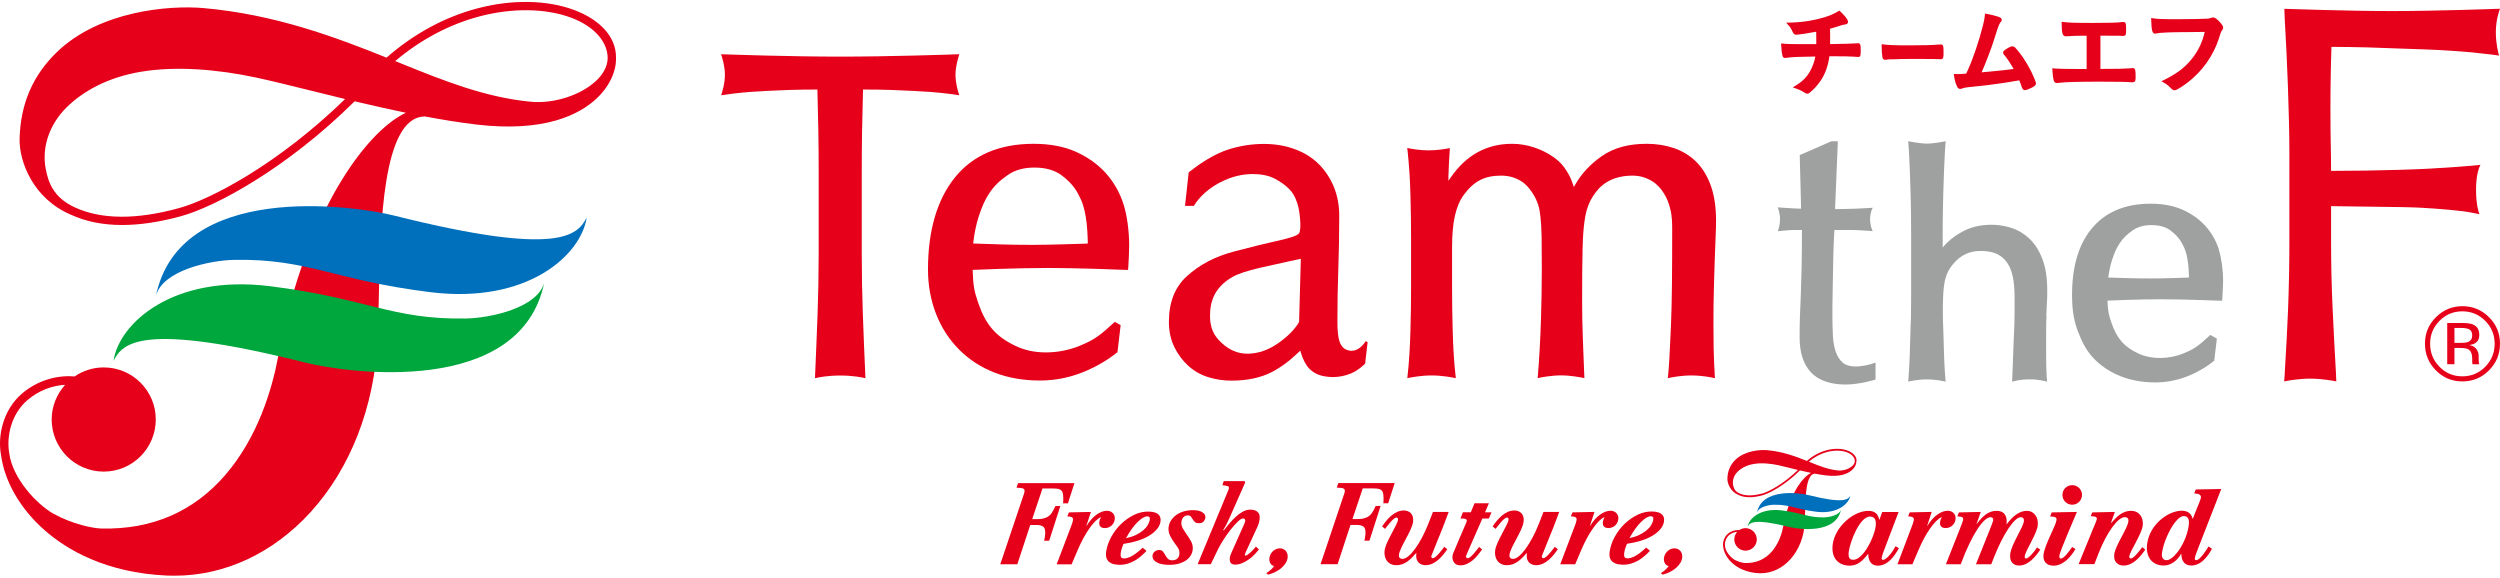 <svg width="653" height="151" viewBox="0 0 653 151" fill="none" xmlns="http://www.w3.org/2000/svg">
<path d="M160.897 14.92C160.914 9.702 156.801 5.182 150.037 2.632C142.933 -0.036 133.688 -0.206 124.629 2.208C116.097 4.468 108.025 8.87 100.955 15.056C87.698 9.719 71.825 3.754 53.113 2.106C44.326 1.341 26.073 2.751 14.822 13.645C8.585 19.696 5.39 27.038 5.118 36.13C4.931 42.096 8.619 51.953 18.612 56.117C22.47 57.884 26.906 58.768 31.902 58.768C36.542 58.768 41.675 58.003 47.266 56.474C56.087 54.06 74.748 44.169 92.627 26.46C96.995 27.497 101.498 28.516 106.019 29.451C101.091 31.779 95.516 37.354 90.35 45.325C84.758 53.941 77.144 69.237 72.674 93.065C71.043 101.8 67.304 114.241 58.874 124.03C50.58 133.65 39.686 138.358 26.498 138.052C24.271 138.001 18.901 136.913 13.989 134.194C9.655 131.797 3.231 124.948 2.415 118.354C1.651 114.105 2.857 108.123 7.293 104.401C10.063 102.072 13.496 100.713 17.014 100.509C14.839 102.922 13.496 106.117 13.496 109.567C13.496 117.079 19.581 123.181 27.093 123.181C34.605 123.181 40.689 117.079 40.689 109.567C40.689 102.055 34.605 95.971 27.093 95.971C24.271 95.971 21.637 96.855 19.479 98.333C14.635 97.909 9.672 99.506 5.865 102.701C0.767 106.984 -0.627 113.833 0.24 118.694V118.643C1.124 125.696 5.305 132.953 11.712 138.545C17.405 143.524 27.569 149.626 43.646 150.339C44.309 150.373 44.972 150.373 45.618 150.373C58.755 150.373 71.349 144.476 81.104 133.786C91.539 122.331 97.776 106.321 98.643 88.748C98.796 85.553 98.881 81.78 98.949 77.803V77.667C99.323 59.023 99.884 30.845 110.744 30.437C110.795 30.437 110.846 30.403 110.914 30.403C115.503 31.27 120.04 32 124.391 32.527C142.134 34.618 151.261 29.995 155.816 25.746C159.011 22.755 160.88 18.982 160.897 15.498C160.897 15.311 160.897 15.124 160.897 14.937H160.931L160.897 14.92ZM46.671 54.383C35.607 57.408 26.447 57.374 19.496 54.145C13.887 51.545 12.596 47.517 11.95 44.152C10.811 38.323 13.055 32.408 17.235 28.21C21.603 23.826 28.095 20.206 36.797 18.744C45.907 17.214 56.614 18.064 66.981 20.274C70.635 21.055 75.275 22.211 80.662 23.537C83.67 24.285 86.848 25.066 90.145 25.865C72.878 42.691 55.135 52.072 46.688 54.383M155.884 20.936C151.822 24.862 144.667 27.174 138.514 26.562C126.499 25.389 115.707 21.004 104.286 16.382C103.929 16.246 103.572 16.093 103.215 15.957C109.843 10.365 117.321 6.388 125.19 4.298C133.824 2.004 142.593 2.14 149.272 4.655C155.17 6.881 158.79 10.926 158.722 15.294C158.654 17.707 157.141 19.713 155.884 20.936Z" fill="#E60019"/>
<path d="M40.719 77.34C46.837 47.207 92.385 53.665 102.905 56.299C146.022 67.108 150.815 61.483 153.245 56.826C151.784 66.615 137.779 79.447 112.439 76.32C87.116 73.193 80.641 67.55 61.249 67.873C54.995 67.975 42.401 70.575 40.719 77.34Z" fill="#006FBC"/>
<path d="M142.175 73.727C136.057 103.859 90.509 97.401 79.989 94.767C36.871 83.941 32.079 89.583 29.648 94.24C31.11 84.451 45.114 71.619 70.454 74.746C95.778 77.873 102.253 83.516 121.644 83.193C127.916 83.091 140.492 80.491 142.175 73.727Z" fill="#00A73C"/>
<path d="M652.999 2.297H652.506C652.336 2.314 636.19 2.892 624.769 2.892C613.348 2.892 597.203 2.314 597.033 2.314H596.676L596.778 5.016C597.101 10.982 597.407 16.624 597.594 22.267L597.645 23.915C597.832 29.32 597.985 34.435 597.985 39.789V63.14C597.985 69.021 597.883 74.442 597.645 80.714C597.458 85.744 597.169 90.758 596.88 95.585L596.761 97.794L596.625 99.629L597.05 99.544C597.05 99.544 600.16 98.899 603.44 98.899C606.72 98.899 609.796 99.544 609.83 99.544L610.238 99.629L610.17 97.811C609.847 92.186 609.542 86.424 609.287 80.731C609.015 75.037 608.879 69.123 608.879 63.157V53.844C610.714 53.861 619.909 53.98 627.574 54.099C631.534 54.167 633.794 54.337 635.986 54.49C638.621 54.694 640.813 54.864 643.158 55.153C644.909 55.373 647.05 55.832 647.067 55.832L647.645 55.951L647.441 55.391C647.441 55.391 646.744 53.504 646.744 49.493C646.744 45.482 647.628 43.596 647.645 43.579L647.9 43.052L647.322 43.12C647.322 43.12 644.62 43.409 640.745 43.664L638.944 43.783C635.935 43.987 633.335 44.157 626.69 44.361C620.572 44.547 615.711 44.615 608.879 44.632C608.879 42.304 608.845 40.01 608.794 37.8C608.743 35.285 608.709 32.175 608.709 28.827C608.709 26.277 608.726 22.215 608.794 19.139C608.828 16.879 608.896 15.06 608.964 12.749V12.239C611.394 12.239 615.099 12.307 618.243 12.375C620.436 12.426 622.339 12.511 624.056 12.579C625.415 12.63 626.656 12.681 627.812 12.715C630.293 12.783 636.105 12.97 640.286 13.259C644.977 13.582 646.421 13.718 650.585 14.228C651.282 14.313 652.268 14.449 652.268 14.449L652.778 14.517L652.625 14.024C652.625 14.024 651.911 11.593 651.911 8.415C651.911 5.237 652.812 2.824 652.812 2.807L652.982 2.348L652.999 2.297Z" fill="#E60019"/>
<path d="M485.289 11.28C485.289 11.28 485.102 11.28 485.017 11.314C484.252 11.382 481.584 11.467 478.032 11.518V9.717C478.032 8.493 478.032 8.272 478.015 7.49C479.086 7.218 479.375 7.116 480.615 6.709C481.244 6.505 481.533 6.437 481.975 6.386C482.468 6.318 482.706 6.08 482.706 5.706C482.706 5.026 481.448 3.666 480.598 2.919L480.428 2.766L480.241 2.885C479.018 3.615 478.185 3.989 476.842 4.414C473.749 5.383 470.503 5.876 467.206 5.91H466.56L467.274 6.76C467.393 6.896 467.478 6.997 467.529 7.048L467.563 7.099C467.818 7.473 468.175 8.119 468.311 8.459C468.48 8.867 468.769 9.071 469.143 9.071C469.738 9.071 472.576 8.646 474.395 8.289C474.412 9.224 474.412 9.768 474.412 9.972C474.412 10.736 474.412 11.093 474.412 11.535H471.489C468.328 11.552 466.662 11.501 465.591 11.382L465.234 11.348V11.705C465.302 13.014 465.438 14.085 465.608 14.662C465.693 14.968 465.931 15.138 466.288 15.138C466.339 15.138 466.39 15.138 466.475 15.121C466.543 15.121 466.628 15.104 466.798 15.087C467.903 14.9 469.721 14.815 474.157 14.764C473.936 16.09 473.409 17.535 472.746 18.69C471.812 20.288 470.639 21.41 468.837 22.48L468.26 22.82L468.888 23.041C469.789 23.364 470.401 23.602 470.894 23.925C471.761 24.452 471.795 24.469 472.101 24.469C472.321 24.469 472.491 24.367 472.661 24.248C473.647 23.466 474.905 22.089 475.636 20.951C476.791 19.2 477.505 17.144 477.845 14.696C481.618 14.696 483.114 14.713 484.15 14.798C484.405 14.815 485.238 14.883 485.306 14.883C486.02 14.883 486.02 14.509 486.02 12.912C486.02 12.028 486.02 11.28 485.306 11.28H485.289Z" fill="#E60019"/>
<path d="M506.75 11.624H506.461C504.592 11.794 502.603 11.845 498.864 11.845C494.785 11.845 493.409 11.794 491.828 11.59L491.488 11.539V11.879C491.488 13.086 491.573 14.377 491.692 15.006C491.76 15.38 492.015 15.618 492.389 15.618H492.508C492.508 15.618 492.576 15.601 492.61 15.601H492.712C493.035 15.516 493.137 15.499 493.698 15.499H494.275C496.162 15.414 497.216 15.397 499.187 15.397C504.847 15.397 505.56 15.397 506.869 15.465H506.954C507.651 15.465 507.651 14.836 507.651 13.952C507.651 11.913 507.651 11.607 506.75 11.607V11.624Z" fill="#E60019"/>
<path d="M526.355 12.402C526.151 12.197 525.947 12.113 525.658 12.113C525.335 12.113 525.097 12.181 524.621 12.453C523.619 13.047 523.211 13.302 523.211 13.727C523.211 13.965 523.313 14.135 523.432 14.271C524.23 15.189 525.029 16.395 525.964 18.01C524.485 18.231 522.191 18.486 519.455 18.724C519.251 18.741 518.979 18.775 518.656 18.792C518.333 18.826 517.976 18.86 517.602 18.894C518.554 16.735 519.88 13.319 520.61 11.093L520.916 10.141C521.613 7.932 521.851 7.184 521.953 6.98C522.089 6.572 522.361 6.045 522.446 5.926C522.718 5.62 522.854 5.45 522.854 5.195C522.854 4.72 522.361 4.499 521.885 4.346C520.984 4.04 519.948 3.802 518.792 3.598L518.452 3.547V3.887C518.384 4.737 518.265 5.348 517.993 6.453C517.075 10.226 515.342 15.393 514.033 18.214C513.744 18.86 513.693 18.979 513.574 19.234C511.892 19.353 511.875 19.353 511.365 19.353C511.365 19.353 511.144 19.347 510.702 19.336H510.328L510.379 19.692C510.566 21.001 510.821 21.936 511.246 22.701C511.416 23.041 511.671 23.227 511.994 23.227C512.113 23.227 512.215 23.194 512.3 23.177H512.385C512.894 22.939 513.285 22.871 514.135 22.769C518.537 22.344 519.438 22.225 522.956 21.715C523.788 21.596 525.216 21.375 527.425 20.984C527.697 21.63 527.969 22.276 528.122 22.837C528.19 23.007 528.377 23.55 528.921 23.55C529.295 23.55 530.162 23.177 530.791 22.854C531.385 22.548 531.793 22.242 531.793 21.834C531.793 21.341 530.995 19.573 530.502 18.571C529.244 16.09 527.68 13.795 526.355 12.435V12.402Z" fill="#E60019"/>
<path d="M556.975 17.797C556.975 17.797 556.788 17.797 556.278 17.848C554.34 17.967 553.78 18.001 548.63 18.001V9.317C551.485 9.317 553.066 9.317 553.355 9.334C554.034 9.368 554.459 9.385 554.629 9.385C555.343 9.385 555.343 8.705 555.343 8.042C555.343 7.481 555.326 6.614 555.292 6.41C555.241 6.088 555.122 5.731 554.561 5.731C554.459 5.731 554.323 5.731 554.255 5.765C552.896 5.935 550.992 5.986 546.726 5.986C542.036 5.986 540.268 5.935 538.858 5.731L538.501 5.68V6.037C538.552 8.484 538.62 9.487 539.639 9.487C539.707 9.487 539.843 9.487 540.438 9.436C541.764 9.368 542.359 9.334 543.718 9.334C544.092 9.334 544.313 9.334 544.534 9.334C544.687 9.334 544.823 9.334 545.027 9.334V18.035C539.265 18.018 537.872 17.984 536.41 17.865L536.07 17.831V18.171C536.121 19.242 536.274 20.585 536.495 21.18C536.648 21.519 536.903 21.689 537.277 21.689C537.362 21.689 537.498 21.689 537.77 21.638C539.18 21.434 542.75 21.332 548.392 21.332C552.896 21.332 555.887 21.383 556.635 21.485C556.737 21.485 556.839 21.485 556.924 21.485C556.975 21.485 557.026 21.485 557.043 21.485C557.824 21.485 557.824 20.857 557.824 20.126C557.824 18.29 557.688 18.12 557.586 18.001C557.434 17.848 557.264 17.78 557.026 17.78L556.975 17.797Z" fill="#E60019"/>
<path d="M580.042 6.024C579.158 4.987 578.58 4.562 578.053 4.562C577.917 4.562 577.832 4.562 577.662 4.63C577.237 4.8 577.102 4.817 576.677 4.868C576.065 4.936 572.071 5.021 568.774 5.021C564.95 5.021 563.42 4.97 562.265 4.766L561.891 4.698V5.072C561.976 7.656 562.095 8.794 562.91 8.794C562.944 8.794 563.029 8.794 563.114 8.743C563.981 8.522 567.227 8.386 571.459 8.386C574.093 8.369 574.28 8.369 575.878 8.335C575.283 10.953 574.246 13.145 572.632 15.219C570.694 17.666 568.723 19.162 565.086 20.963L564.559 21.218L565.069 21.507C565.681 21.847 566.19 22.187 566.887 22.884C567.465 23.461 567.601 23.58 568.009 23.58C568.621 23.58 570.49 22.255 571.51 21.473C575.3 18.55 578.155 14.471 579.583 10.018C580.127 8.284 580.144 8.233 580.365 7.979C580.552 7.741 580.688 7.52 580.688 7.231C580.688 6.84 580.535 6.636 580.042 6.007V6.024Z" fill="#E60019"/>
<path d="M488.548 95.134C488.004 95.304 487.341 95.457 486.593 95.559C485.846 95.678 485.251 95.729 484.826 95.729C483.296 95.729 482.141 95.406 481.376 94.76C480.56 94.08 479.948 93.145 479.54 91.99C479.098 90.766 478.844 89.355 478.759 87.775C478.674 86.126 478.623 84.427 478.623 82.727C478.623 80.688 478.623 79.413 478.674 76.813C478.708 74.23 478.742 71.731 478.81 69.369V68.825C478.878 66.531 478.946 63.675 479.031 62.078C479.082 61.126 479.116 60.497 479.149 60.072H482.617C483.534 60.072 484.418 60.072 485.251 60.123C486.05 60.157 486.848 60.208 487.613 60.259L489.16 60.378L488.99 60.004C488.99 60.004 488.463 58.798 488.463 57.268C488.463 55.739 488.973 54.634 488.99 54.634L489.16 54.26L487.63 54.362C485.591 54.481 483.67 54.566 481.886 54.583C480.832 54.6 479.965 54.617 479.319 54.617L480.05 36.891H478.368L470.244 40.443L470.091 40.511L470.448 54.515C469.258 54.481 467.661 54.396 465.689 54.26L464.312 54.158L464.465 54.515C464.465 54.515 464.941 55.721 464.941 57.268C464.941 58.815 464.499 60.004 464.482 60.021L464.347 60.395L465.723 60.259C466.301 60.208 466.845 60.157 467.372 60.123C467.899 60.089 468.374 60.072 468.833 60.072H470.669C470.669 62.826 470.635 66.871 470.584 69.607C470.516 72.496 470.448 74.994 470.363 77.289C470.329 78.291 470.295 79.056 470.261 79.77C470.21 80.705 470.176 81.555 470.142 82.659C470.074 84.58 470.057 86.415 470.057 88.115C470.057 92.075 471.043 95.134 472.997 97.241C474.952 99.332 478.062 100.436 482.022 100.436C485.761 100.436 489.687 99.196 489.721 99.179L489.891 99.128V94.709L488.582 95.117L488.548 95.134Z" fill="#9FA0A0"/>
<path d="M534.503 82.43C534.52 81.972 534.554 81.445 534.571 80.748C534.605 79.711 534.639 79.133 534.673 78.692C534.724 77.91 534.741 77.519 534.741 75.853C534.741 72.522 534.299 69.735 533.432 67.543C532.566 65.333 531.41 63.566 529.999 62.257C528.589 60.965 527.008 60.031 525.258 59.487C523.558 58.96 521.859 58.705 520.193 58.705C516.981 58.705 514.228 59.436 511.763 60.965C510.404 61.798 508.857 62.886 507.429 64.67V61.016C507.429 58.977 507.429 57.787 507.48 55.374C507.497 53.657 507.531 52.603 507.565 51.278L507.616 49.493C507.65 47.794 507.701 46.672 507.752 45.38L507.82 43.732C507.905 41.523 508.007 39.704 508.109 38.209L508.211 36.883L507.888 36.951C507.888 36.951 505.067 37.512 503.317 37.512C501.566 37.512 498.779 36.951 498.745 36.951L498.422 36.883L498.524 38.191C498.643 39.738 498.728 41.624 498.813 43.766L498.881 45.431C498.932 46.757 498.983 47.896 499.017 49.629L499.068 51.431C499.102 52.791 499.136 53.895 499.153 55.663C499.187 58.127 499.187 59.385 499.187 61.492V77.502C499.187 78.844 499.187 79.201 499.17 79.949C499.17 80.357 499.17 80.901 499.153 81.785C499.153 83.161 499.119 83.654 499.085 84.232C499.068 84.691 499.051 85.218 499.017 86.271C498.966 88.719 498.881 91.013 498.813 93.121C498.728 95.228 498.626 97.029 498.524 98.457L498.422 99.698L498.745 99.613C498.745 99.613 500.869 99.103 503.3 99.103C505.73 99.103 507.837 99.613 507.871 99.613L508.194 99.698L508.092 98.44C507.973 97.097 507.888 95.381 507.803 93.206C507.718 91.064 507.65 88.821 507.599 86.492C507.582 85.439 507.548 84.98 507.531 84.572C507.514 84.079 507.48 83.671 507.48 82.43C507.446 80.136 507.463 79.541 507.531 77.808C507.701 73.304 508.279 71.281 510.013 69.14C512.086 66.557 514.601 65.418 517.916 65.554C520.924 65.69 522.793 66.591 524.221 68.562C525.614 70.5 526.209 73.287 526.209 77.876V80.969C526.209 83.773 526.158 84.776 526.073 86.764L525.988 88.566C525.852 91.965 525.716 95.279 525.615 98.491L525.564 99.715L525.886 99.613C525.886 99.613 527.688 99.086 530.118 99.086C532.549 99.086 534.333 99.596 534.35 99.613L534.69 99.715L534.605 98.457C534.554 97.607 534.503 96.69 534.486 95.755C534.452 94.837 534.452 93.868 534.452 92.866V86.832C534.452 84.487 534.486 83.79 534.554 82.43H534.503Z" fill="#9FA0A0"/>
<path d="M579.587 65.185C578.822 62.84 577.633 60.749 576.035 58.999C574.437 57.248 572.449 55.837 570.104 54.784C567.758 53.747 564.954 53.203 561.759 53.203C554.995 53.203 549.76 55.447 546.191 59.899C542.741 64.199 541.075 70.266 541.228 77.948C541.296 81.433 541.755 83.965 542.809 86.701C543.676 88.961 544.865 91.579 547.024 93.771C548.995 95.76 551.358 97.289 554.043 98.326C556.711 99.363 559.719 99.889 562.949 99.889C565.838 99.889 568.659 99.346 571.344 98.292C573.894 97.289 576.426 95.811 578.295 94.247L578.363 94.179L579.043 88.452L577.344 87.483L577.208 87.602C574.25 90.321 573.282 91.069 570.562 92.207C566.535 93.907 561.895 93.941 558.445 92.293C554.774 90.542 552.955 88.452 551.528 84.356C550.712 82.027 550.576 81.059 550.474 78.526C551.868 78.458 558.921 78.169 564.478 78.169C570.647 78.169 580.08 78.56 580.165 78.56H580.403L580.488 77.659C580.522 77.218 580.573 76.419 580.59 75.79L580.624 75.144C580.658 74.549 580.675 73.938 580.675 73.326C580.675 70.453 580.233 67.326 579.536 65.185H579.587ZM555.42 72.629L554.009 72.595C552.87 72.561 551.732 72.527 550.678 72.493C550.831 71.286 551.154 69.468 551.664 67.921C552.343 65.882 552.819 64.794 553.686 63.502C554.502 62.245 555.555 61.225 557.085 60.154C558.394 59.254 560.025 58.795 561.963 58.795C564.002 58.795 565.634 59.254 566.857 60.137C568.251 61.174 569.237 62.245 569.934 63.536C570.851 65.219 571.072 66.086 571.361 67.7C571.65 69.264 571.735 71.15 571.769 72.493C570.596 72.527 569.356 72.561 568.115 72.612L566.874 72.646C565.192 72.697 563.543 72.731 561.963 72.731C559.821 72.731 557.629 72.714 555.437 72.646L555.42 72.629Z" fill="#9FA0A0"/>
<path d="M232.736 23.494C236.662 23.631 241.114 23.868 243.154 24.021C246.536 24.293 249.391 24.684 250.564 24.871C250.224 23.902 249.578 21.727 249.578 19.552C249.578 17.376 250.258 15.116 250.581 14.164C247.658 14.266 232.226 14.793 219.462 14.793C206.699 14.793 191.25 14.266 188.344 14.164C188.667 15.099 189.346 17.325 189.346 19.552C189.346 21.778 188.701 23.885 188.361 24.871C189.516 24.701 192.389 24.293 195.771 24.021C197.81 23.868 202.263 23.613 206.189 23.494C208.84 23.41 211.203 23.393 212.375 23.393C212.902 23.393 213.191 23.393 213.191 23.393H213.514V23.715C213.735 31.907 213.837 37.21 213.837 45.181V66.221C213.837 71.54 213.735 76.894 213.548 82.095C213.361 86.921 213.14 92.921 212.902 98.07L212.868 98.784C213.803 98.563 216.165 98.087 219.462 98.087C222.759 98.087 225.122 98.563 226.057 98.784L226.023 98.07C225.785 92.989 225.564 87.21 225.377 82.095C225.19 76.894 225.088 71.54 225.088 66.221V45.181C225.088 37.193 225.19 31.89 225.411 23.715V23.393H225.734C225.734 23.393 226.04 23.393 226.549 23.393C227.722 23.393 230.084 23.393 232.736 23.494Z" fill="#E60019"/>
<path d="M288.805 45.176C286.715 42.882 284.08 41.013 281.004 39.636C277.911 38.259 274.206 37.562 269.974 37.562C261.035 37.562 254.117 40.52 249.41 46.366C244.753 52.161 242.391 60.251 242.391 70.381C242.391 74.528 243.104 78.436 244.498 81.988C245.892 85.558 247.914 88.702 250.531 91.319C253.132 93.936 256.259 95.959 259.811 97.335C263.363 98.712 267.34 99.392 271.623 99.392C275.447 99.392 279.186 98.678 282.738 97.267C286.086 95.942 289.4 94.021 291.881 91.982L292.714 84.929L291.201 84.062C287.258 87.665 285.916 88.702 282.194 90.248C279.39 91.421 276.296 92.05 273.237 92.05C270.178 92.05 267.612 91.472 265.249 90.35C260.151 87.92 257.517 84.895 255.545 79.218C254.406 75.955 254.219 74.561 254.066 70.805V70.483H254.372C254.474 70.483 265.334 69.99 273.696 69.99C281.327 69.99 292.646 70.432 294.651 70.517L294.702 69.905C294.753 69.327 294.804 68.273 294.838 67.423C294.838 67.067 294.872 66.761 294.872 66.523C294.906 65.724 294.94 64.908 294.94 64.109C294.94 60.285 294.363 56.139 293.445 53.283C292.442 50.19 290.861 47.454 288.771 45.159L288.805 45.176ZM283.825 63.633C281.99 63.701 279.984 63.752 278.013 63.803L276.874 63.837C274.648 63.905 272.387 63.939 270.195 63.956H269.073C266.507 63.956 263.907 63.922 261.34 63.837L259.335 63.769C257.703 63.718 256.055 63.667 254.559 63.616H254.202L254.236 63.26C254.406 61.611 254.882 58.875 255.63 56.58C256.565 53.759 257.245 52.264 258.434 50.428C259.59 48.66 261.069 47.199 263.21 45.72C265.079 44.412 267.425 43.766 270.178 43.766C273.067 43.766 275.43 44.429 277.197 45.72C279.169 47.182 280.562 48.712 281.548 50.53C282.823 52.875 283.146 54.167 283.553 56.376C283.978 58.671 284.08 61.424 284.131 63.294V63.616H283.808L283.825 63.633Z" fill="#E60019"/>
<path d="M356.727 89.124C355.606 90.789 354.365 91.622 353.056 91.622C352.886 91.622 352.717 91.622 352.547 91.588C349.844 91.146 349.334 88.529 349.334 83.838C349.334 79.147 349.402 75.052 349.572 70.242C349.725 65.619 349.81 60.945 349.81 56.34C349.81 53.569 349.317 51.003 348.349 48.692C347.38 46.38 346.02 44.375 344.321 42.726C342.621 41.078 340.514 39.786 338.084 38.919C335.67 38.036 332.985 37.594 330.096 37.594C326.901 37.594 323.756 38.104 320.714 39.089C317.672 40.092 314.324 42.013 310.755 44.817L310.483 45.038L309.531 53.773H311.86C312.301 52.992 314.239 49.898 318.845 47.57C321.7 46.125 324.385 45.463 327.274 45.463C329.501 45.463 331.421 45.87 332.968 46.669C334.429 47.434 335.619 48.284 336.605 49.253C337.693 50.323 338.219 51.224 338.848 53.06C339.494 54.929 340.004 59.654 339.358 60.86C339.001 61.523 337.149 62.152 332.509 63.172C330.011 63.733 328.787 64.022 322.482 65.653C317.434 66.962 313.338 69.103 309.939 72.213C306.863 75.018 305.316 79.011 305.316 84.076C305.316 86.54 305.792 88.75 306.744 90.67C307.679 92.574 308.919 94.222 310.415 95.582C311.928 96.942 313.695 97.944 315.667 98.539C317.604 99.134 319.61 99.423 321.615 99.423C325.694 99.423 329.195 98.692 332.033 97.265C334.396 96.075 336.826 94.29 339.239 91.962L339.63 91.588L339.783 92.098C340.293 93.865 341.092 95.378 341.958 96.262C343.403 97.723 345.103 98.369 347.856 98.488C347.992 98.488 348.145 98.488 348.281 98.488C349.81 98.488 351.51 98.131 352.971 97.502C354.841 96.704 356.252 95.293 356.574 94.97L357.22 89.379L356.71 89.09L356.727 89.124ZM339.766 68.032L339.324 84.042V84.127L339.273 84.195C338.084 86.15 336.418 87.832 333.852 89.651C331.319 91.435 328.549 92.387 325.83 92.387C323.349 92.387 321.139 91.469 319.083 89.566C316.907 87.56 316.057 85.555 316.057 82.411C316.057 80.337 316.448 78.536 317.23 77.006C317.893 75.697 319.27 73.828 321.972 72.315C323.467 71.483 325.796 70.718 329.093 69.953C333.852 68.865 339.307 67.693 339.358 67.693L339.766 67.608V68.016V68.032Z" fill="#E60019"/>
<path d="M443.064 42.27C441.432 40.656 439.495 39.466 437.285 38.701C435.093 37.953 432.68 37.562 430.113 37.562C425.338 37.562 421.514 38.616 418.404 40.775C415.395 42.865 413.067 45.363 411.452 48.219L411.096 48.847L410.858 48.168C410.365 46.791 410.093 46.06 409.226 44.684C408.172 43.035 407.323 42.134 405.861 41.097C404.331 40.01 402.615 39.143 400.728 38.514C398.842 37.885 396.904 37.562 394.933 37.562C388.339 37.562 382.968 40.503 378.957 46.315L378.328 47.216V46.128C378.396 43.919 378.498 41.692 378.651 39.5L378.702 38.684C377.768 38.871 375.473 39.279 373.128 39.279C370.782 39.279 368.522 38.854 367.57 38.65L367.672 39.517C368.046 43.001 368.301 46.774 368.403 50.768C368.522 54.779 368.573 58.671 368.573 62.308V75.02C368.573 78.657 368.522 82.532 368.403 86.56C368.284 90.928 368.012 95.007 367.672 98.015L367.587 98.78C368.607 98.559 371.19 98.066 373.927 98.066C376.663 98.066 379.246 98.559 380.266 98.78L380.181 98.015C379.824 95.024 379.569 90.962 379.45 86.56C379.331 82.549 379.28 78.674 379.28 75.02V64.619C379.28 58.008 380.232 53.759 382.39 50.836C384.991 47.318 387.795 45.873 392.061 45.873C393.93 45.873 395.579 46.298 397.091 47.182C398.553 48.032 399.352 49.068 400.099 50.139C401.085 51.533 401.544 52.807 401.816 53.64C402.088 54.456 402.258 55.663 402.377 56.733C402.53 57.974 402.615 59.673 402.666 61.798C402.7 64.092 402.717 66.506 402.717 70.126C402.717 74.579 402.632 79.184 402.496 83.79C402.326 88.889 402.037 93.953 401.697 98.032L401.629 98.763C402.649 98.542 405.249 98.049 407.73 98.049C410.212 98.049 412.846 98.542 413.849 98.763L413.815 98.049C413.713 95.653 413.611 93.103 413.526 90.792L413.424 88.005C413.305 85.116 413.254 81.903 413.254 78.436C413.254 72.624 413.288 68.052 413.373 64.823C413.458 61.322 413.662 59.317 413.849 57.957C414.053 56.41 414.291 55.306 414.648 54.286C414.936 53.419 415.327 52.4 416.16 51.142C416.993 49.884 418.013 48.575 419.814 47.505C421.616 46.434 423.842 45.873 426.459 45.873C428.261 45.873 429.994 46.366 431.609 47.369C432.85 48.117 433.954 49.442 434.515 50.36C435.535 51.975 435.824 52.943 436.249 54.49C436.725 56.206 436.776 58.195 436.776 59.894C436.776 70.466 436.725 78.81 436.453 85.15C436.164 91.914 435.926 96.095 435.722 97.913L435.62 98.78C436.606 98.559 439.019 98.066 441.772 98.066C444.525 98.066 446.973 98.559 447.941 98.78L447.891 97.947C447.755 95.857 447.653 93.239 447.602 90.911C447.568 88.94 447.551 86.815 447.551 84.572C447.551 81.003 447.585 77.808 447.67 75.105C447.738 72.369 447.823 69.939 447.891 67.78C447.958 65.622 448.043 63.735 448.111 62.104C448.196 60.421 448.23 58.926 448.23 57.549C448.23 54.065 447.772 51.023 446.871 48.508C445.97 45.975 444.678 43.885 443.064 42.27Z" fill="#E60019"/>
<path d="M495.925 133.709L491.999 144.026C491.761 144.654 491.523 145.453 491.489 145.708C491.455 145.946 491.489 146.235 491.829 146.235C492.934 146.235 494.702 143.567 495.109 142.666L495.993 143.193C494.787 145.334 493.104 147.748 490.47 147.748C488.855 147.748 488.005 146.643 487.988 144.671H487.937C486.544 146.473 485.235 147.748 483.128 147.748C480.629 147.748 478.182 146.184 478.709 142.156C479.304 137.72 483.977 133.438 488.039 133.438C489.841 133.438 490.572 134.389 490.861 135.749H490.912L491.642 133.726H495.925V133.709ZM488.464 134.916C485.796 134.916 483.264 141.34 482.89 144.128C482.703 145.572 483.077 146.218 484.062 146.218C486.646 146.218 489.518 140.491 489.926 137.448C490.147 135.732 489.62 134.933 488.464 134.933" fill="#E60019"/>
<path d="M495.622 147.376L499.412 137.383C499.633 136.839 499.803 136.346 499.888 135.82C499.973 135.157 499.565 134.919 498.393 134.868L498.818 133.831L504.562 133.712L503.389 137.298L503.44 137.349C504.868 134.919 506.975 133.406 508.743 133.406C510.018 133.406 510.969 134.358 510.782 135.667C510.612 136.941 509.559 137.927 508.216 137.927C507.06 137.927 506.618 137.298 506.754 136.312C506.856 135.582 507.128 135.293 507.196 135.157L507.145 135.106C505.497 135.684 502.964 139.27 501.112 143.654L499.514 147.393H495.605L495.622 147.376Z" fill="#E60019"/>
<path d="M508.266 147.383L511.835 138.375C512.565 136.557 512.735 135.996 512.769 135.69C512.837 135.163 512.633 134.942 511.257 134.874L511.682 133.838L517.375 133.719C517.12 134.347 516.797 135.52 516.27 136.795L516.321 136.846C518.004 134.636 519.449 133.43 521.522 133.43C523.595 133.43 524.343 134.823 524.105 136.914H524.156C525.805 134.772 527.436 133.43 529.459 133.43C531.192 133.43 532.552 135.044 532.246 137.339C531.94 139.633 529.085 143.678 528.864 145.326C528.813 145.7 528.932 145.87 529.221 145.87C530.003 145.87 531.753 143.559 532.076 142.981L532.926 143.559C531.634 145.479 529.799 147.723 527.334 147.723C526.06 147.723 524.785 146.856 525.074 144.647C525.414 142.063 528.405 137.899 528.643 136.132C528.711 135.554 528.456 135.095 527.827 135.095C526.179 135.095 523.29 139.361 520.893 145.411L520.111 147.383H516.117L519.67 138.511C520.179 137.237 520.587 136.166 520.621 135.877C520.689 135.384 520.434 135.095 519.907 135.095C518.225 135.095 515.2 139.157 512.141 147.383H508.266Z" fill="#E60019"/>
<path d="M535.932 133.838L542.493 133.719C542.119 134.586 538.057 144.035 537.921 145.038C537.836 145.65 537.989 145.887 538.295 145.887C539.246 145.887 540.793 143.474 541.252 142.879L542.102 143.406C540.929 145.463 538.89 147.757 536.391 147.757C534.658 147.757 533.519 146.737 533.774 144.8C534.131 142.165 536.969 137.322 537.156 135.877C537.241 135.18 536.935 134.942 535.49 134.891L535.915 133.855L535.932 133.838Z" fill="#E60019"/>
<path d="M546.541 133.838L552.404 133.719C552.132 134.415 551.758 135.52 551.384 136.557L551.435 136.608C552.897 134.959 554.375 133.43 556.602 133.43C558.828 133.43 559.95 135.231 559.678 137.305C559.372 139.616 556.364 143.916 556.177 145.292C556.143 145.581 556.211 145.87 556.619 145.87C557.401 145.87 559.219 143.355 559.559 142.913L560.341 143.559C559.015 145.496 557.129 147.723 554.664 147.723C553.356 147.723 551.962 146.907 552.251 144.732C552.557 142.42 555.667 138.154 555.939 136.183C556.024 135.52 555.735 135.078 554.987 135.078C553.254 135.078 550.381 138.851 548.189 144.426L547.05 147.349H542.938L546.507 138.596C546.982 137.407 547.628 136.047 547.679 135.639C547.747 135.112 547.577 134.891 546.099 134.823L546.524 133.787L546.541 133.838Z" fill="#E60019"/>
<path d="M573.581 127.846L580.192 127.727L573.938 143.77C573.496 144.96 573.36 145.334 573.292 145.742C573.258 145.997 573.292 146.32 573.649 146.32C574.668 146.32 576.47 143.43 576.878 142.733L577.761 143.345C576.623 145.436 574.889 147.713 572.34 147.713C570.776 147.713 569.774 146.693 569.757 144.637H569.706C568.822 146.286 567.156 147.713 565.151 147.713C562.279 147.713 560.358 145.623 560.834 142.037C561.497 136.989 566.324 133.403 569.859 133.403C571.507 133.403 572.391 134.185 572.714 135.493H572.765C573.581 133.301 574.821 130.514 574.872 130.072C574.974 129.341 574.583 128.95 573.122 128.882L573.547 127.846H573.581ZM571.711 137.176C571.949 135.358 571.303 134.797 570.368 134.797C568.363 134.797 565.236 140.524 564.709 144.467C564.539 145.691 565.066 146.32 565.916 146.32C567.768 146.32 571.082 141.867 571.711 137.159" fill="#E60019"/>
<path d="M543.823 129.268C543.823 130.679 542.684 131.834 541.256 131.834C539.829 131.834 538.707 130.696 538.707 129.268C538.707 127.84 539.846 126.719 541.256 126.719C542.667 126.719 543.823 127.857 543.823 129.268Z" fill="#E60019"/>
<path d="M484.946 120.361C484.946 119.222 484.063 118.253 482.601 117.692C481.055 117.114 479.049 117.08 477.095 117.607C475.242 118.1 473.492 119.052 471.962 120.395C469.09 119.239 465.657 117.947 461.595 117.59C459.691 117.42 455.731 117.726 453.301 120.089C451.941 121.397 451.262 122.995 451.194 124.966C451.16 126.258 451.958 128.399 454.117 129.3C454.95 129.691 455.918 129.878 456.989 129.878C457.992 129.878 459.113 129.708 460.32 129.385C462.224 128.858 466.269 126.717 470.143 122.876C471.095 123.097 472.064 123.318 473.05 123.522C471.979 124.032 470.772 125.238 469.651 126.955C468.444 128.824 466.795 132.138 465.827 137.305C465.47 139.191 464.671 141.894 462.835 144.018C461.034 146.109 458.689 147.128 455.816 147.06C455.341 147.06 454.168 146.805 453.097 146.228C452.162 145.701 450.769 144.222 450.599 142.795C450.429 141.877 450.701 140.585 451.653 139.769C452.247 139.259 452.995 138.971 453.76 138.92C453.284 139.446 452.995 140.126 452.995 140.891C452.995 142.523 454.321 143.831 455.935 143.831C457.55 143.831 458.876 142.506 458.876 140.891C458.876 139.276 457.55 137.951 455.935 137.951C455.324 137.951 454.763 138.138 454.287 138.461C453.233 138.376 452.162 138.716 451.33 139.412C450.225 140.347 449.919 141.826 450.106 142.879C450.293 144.392 451.211 145.973 452.587 147.179C453.828 148.267 456.02 149.576 459.504 149.729C459.657 149.729 459.793 149.729 459.929 149.729C462.768 149.729 465.504 148.454 467.611 146.126C469.872 143.644 471.231 140.177 471.418 136.37C471.452 135.673 471.469 134.858 471.486 133.991V133.957C471.571 129.912 471.69 123.811 474.035 123.726C474.035 123.726 474.052 123.726 474.069 123.726C475.055 123.913 476.041 124.066 476.993 124.185C480.834 124.643 482.822 123.641 483.791 122.723C484.488 122.077 484.896 121.261 484.896 120.497C484.896 120.463 484.896 120.412 484.896 120.378L484.946 120.361ZM460.201 128.909C457.805 129.572 455.816 129.555 454.321 128.858C453.097 128.297 452.825 127.414 452.689 126.7C452.451 125.442 452.927 124.151 453.828 123.25C454.78 122.298 456.173 121.516 458.06 121.193C460.031 120.853 462.36 121.04 464.603 121.533C465.402 121.703 466.405 121.958 467.56 122.247C468.206 122.417 468.903 122.587 469.617 122.757C465.878 126.394 462.037 128.433 460.201 128.943M483.859 121.669C482.975 122.519 481.428 123.012 480.103 122.893C477.503 122.638 475.157 121.686 472.693 120.684C472.625 120.65 472.54 120.616 472.455 120.599C473.882 119.392 475.514 118.525 477.214 118.066C479.083 117.573 480.987 117.59 482.431 118.151C483.706 118.627 484.488 119.511 484.471 120.463C484.471 120.989 484.131 121.414 483.859 121.686" fill="#E60019"/>
<path d="M458.914 133.878C460.24 127.352 470.114 128.745 472.391 129.323C481.739 131.668 482.776 130.445 483.302 129.442C482.98 131.566 479.954 134.337 474.465 133.674C468.975 132.994 467.582 131.77 463.384 131.838C462.024 131.855 459.305 132.416 458.931 133.895" fill="#006FBC"/>
<path d="M480.884 133.103C479.559 139.629 469.685 138.236 467.407 137.658C458.06 135.312 457.023 136.536 456.496 137.539C456.819 135.414 459.844 132.644 465.334 133.307C470.823 133.987 472.217 135.21 476.432 135.142C477.791 135.125 480.511 134.565 480.884 133.086" fill="#00A73C"/>
<path d="M330.73 149.703C331.563 149.244 332.294 148.547 332.804 147.85C331.784 147.697 331.393 146.491 331.597 145.539C331.886 144.213 333.025 143.193 334.367 143.227C335.625 143.261 336.441 144.264 336.339 145.59C336.169 147.493 334.045 149.397 331.223 150.094L330.747 149.686L330.73 149.703Z" fill="#E60019"/>
<path d="M276.009 147.384L279.799 137.391C280.02 136.847 280.19 136.354 280.275 135.827C280.36 135.165 279.952 134.927 278.779 134.876L279.204 133.839L284.949 133.72L283.776 137.306L283.827 137.357C285.255 134.927 287.362 133.414 289.13 133.414C290.404 133.414 291.356 134.366 291.169 135.674C290.999 136.949 289.945 137.935 288.603 137.935C287.447 137.935 287.005 137.306 287.141 136.32C287.243 135.589 287.515 135.301 287.583 135.165L287.532 135.114C285.884 135.691 283.351 139.277 281.499 143.662L279.901 147.401H275.992L276.009 147.384Z" fill="#E60019"/>
<path d="M265.701 147.389H261.266L262.268 144.431L267.401 129.153C267.639 128.507 267.673 128.065 267.537 127.844C267.401 127.623 267.061 127.487 266.517 127.453L265.514 127.385L265.922 126.195H280.64L278.941 131.464H277.683C277.683 131.464 277.904 129.153 277.445 128.405C277.173 127.963 276.85 127.81 276.46 127.708C276.188 127.64 275.542 127.589 275.032 127.589H272.296L269.61 135.594H271.089C272.126 135.594 272.975 135.39 273.638 134.999C274.114 134.71 274.522 134.319 274.811 133.826C275.1 133.333 275.406 132.79 275.678 132.161H276.969L274.046 141.236H272.721C272.755 141.083 272.806 140.913 272.84 140.709C272.873 140.505 272.907 140.284 272.941 140.064C272.975 139.843 272.992 139.639 273.009 139.452C273.026 139.265 273.009 139.112 273.009 139.01C273.009 138.279 272.806 137.769 272.415 137.514C272.024 137.259 271.446 137.123 270.715 137.123H269.101L266.772 144.21L265.718 147.423L265.701 147.389Z" fill="#E60019"/>
<path d="M299.457 143.897C299.032 144.355 298.573 144.797 298.063 145.239C297.571 145.681 297.01 146.072 296.398 146.429C295.786 146.786 295.123 147.058 294.426 147.262C293.73 147.466 292.965 147.551 292.132 147.517C291.435 147.483 290.857 147.381 290.415 147.194C289.974 147.007 289.634 146.769 289.379 146.463C289.141 146.157 288.988 145.817 288.92 145.426C288.852 145.035 288.869 144.61 288.92 144.152C289.107 142.826 289.566 141.517 290.262 140.226C290.976 138.934 291.843 137.795 292.88 136.809C293.916 135.824 295.072 135.025 296.33 134.43C297.604 133.835 298.879 133.58 300.205 133.631C301.343 133.682 302.142 133.937 302.601 134.396C303.06 134.855 303.23 135.45 303.128 136.215C303.026 136.928 302.703 137.608 302.176 138.237C301.649 138.866 300.953 139.444 300.103 139.954C299.253 140.464 298.267 140.888 297.129 141.245C296.007 141.602 294.783 141.874 293.458 142.061C293.339 142.316 293.203 142.673 293.05 143.115C292.897 143.557 292.795 144.016 292.727 144.508C292.676 144.916 292.693 145.239 292.795 145.477C292.897 145.715 293.152 145.851 293.56 145.868C294.086 145.885 294.732 145.698 295.514 145.307C296.279 144.916 297.265 144.168 298.471 143.064L299.44 143.88L299.457 143.897ZM294.086 140.582C295.055 140.379 295.905 140.107 296.653 139.75C297.401 139.393 298.029 139.002 298.556 138.56C299.083 138.118 299.491 137.659 299.78 137.166C300.069 136.674 300.256 136.198 300.324 135.722C300.375 135.399 300.324 135.178 300.205 135.059C300.086 134.94 299.933 134.872 299.729 134.872C299.049 134.838 298.199 135.331 297.163 136.334C296.126 137.336 295.106 138.764 294.086 140.616V140.582Z" fill="#E60019"/>
<path d="M301.023 145.172C301.057 144.798 301.21 144.458 301.516 144.152C301.822 143.846 302.213 143.676 302.706 143.659C303.199 143.642 303.539 143.795 303.76 144.067C303.981 144.356 304.185 144.662 304.372 145.002C304.558 145.342 304.779 145.664 305.051 145.936C305.306 146.225 305.714 146.361 306.258 146.344C306.445 146.344 306.649 146.31 306.853 146.259C307.057 146.208 307.244 146.106 307.414 145.987C307.584 145.868 307.72 145.698 307.839 145.495C307.958 145.291 308.026 145.019 308.06 144.696C308.111 144.067 307.992 143.54 307.72 143.149C307.448 142.758 307.125 142.299 306.751 141.773C306.326 141.178 305.952 140.566 305.629 139.937C305.306 139.291 305.17 138.611 305.221 137.898C305.255 137.303 305.425 136.725 305.731 136.181C306.037 135.637 306.445 135.144 306.989 134.702C307.516 134.278 308.161 133.921 308.909 133.666C309.657 133.411 310.473 133.275 311.374 133.258C311.714 133.258 312.087 133.258 312.512 133.309C312.937 133.36 313.328 133.445 313.668 133.598C314.008 133.751 314.297 133.955 314.535 134.21C314.773 134.464 314.875 134.804 314.841 135.212C314.824 135.518 314.688 135.841 314.433 136.164C314.178 136.487 313.77 136.657 313.209 136.657C312.699 136.657 312.342 136.572 312.121 136.351C311.9 136.147 311.697 135.909 311.544 135.637C311.391 135.382 311.221 135.144 311.051 134.923C310.881 134.702 310.592 134.6 310.218 134.617C309.776 134.617 309.402 134.787 309.096 135.11C308.79 135.433 308.62 135.892 308.569 136.487C308.535 137.014 308.671 137.558 308.994 138.102C309.317 138.645 309.64 139.138 309.963 139.597C310.405 140.209 310.796 140.821 311.119 141.433C311.459 142.044 311.595 142.724 311.544 143.438C311.51 143.965 311.357 144.492 311.085 144.968C310.813 145.461 310.439 145.885 309.946 146.259C309.453 146.633 308.841 146.922 308.144 147.16C307.431 147.381 306.632 147.517 305.731 147.534C304.219 147.568 303.046 147.364 302.213 146.922C301.38 146.48 300.989 145.902 301.04 145.155L301.023 145.172Z" fill="#E60019"/>
<path d="M320.893 127.915C320.995 127.626 321.029 127.405 320.978 127.252C320.927 127.099 320.808 127.015 320.655 126.964L319.296 126.709L319.635 125.672H325.091L325.244 126.012L321.182 135.206C320.944 135.682 320.689 136.226 320.417 136.821C320.128 137.416 319.822 137.943 319.483 138.435L319.635 138.554C320.077 137.994 320.57 137.382 321.097 136.753C321.624 136.124 322.185 135.546 322.763 135.002C323.34 134.459 323.952 134.017 324.598 133.66C325.244 133.303 325.89 133.116 326.57 133.116C327.368 133.116 327.98 133.303 328.405 133.66C328.83 134.017 329.034 134.475 329.034 135.019C329.034 135.41 329 135.818 328.915 136.226C328.83 136.634 328.66 137.127 328.405 137.688L325.278 144.469C325.091 144.911 325.108 145.132 325.346 145.132C325.465 145.132 325.652 145.047 325.89 144.877C326.128 144.707 326.383 144.503 326.655 144.265C326.909 144.027 327.181 143.772 327.419 143.5C327.657 143.228 327.878 142.99 328.048 142.769L328.83 143.5C328.49 143.942 328.099 144.401 327.64 144.877C327.181 145.353 326.689 145.777 326.145 146.151C325.601 146.525 325.023 146.848 324.428 147.103C323.833 147.358 323.221 147.477 322.593 147.477C321.998 147.477 321.675 147.29 321.454 147.018C321.267 146.797 321.199 146.406 321.199 146.083C321.199 145.743 321.25 145.421 321.352 145.115C321.454 144.809 321.59 144.486 321.76 144.129L325.074 136.685C325.244 136.328 325.295 136.022 325.227 135.784C325.159 135.546 324.972 135.427 324.666 135.427C324.36 135.427 323.901 135.699 323.323 136.243C322.746 136.787 322.134 137.467 321.505 138.265C320.876 139.064 320.264 139.914 319.669 140.832C319.075 141.75 318.599 142.565 318.242 143.279L316.253 147.375H312.82L320.893 127.898V127.915Z" fill="#E60019"/>
<path d="M433.789 149.703C434.622 149.244 435.353 148.547 435.863 147.85C434.843 147.697 434.452 146.491 434.656 145.539C434.945 144.213 436.083 143.193 437.426 143.227C438.684 143.261 439.499 144.264 439.398 145.59C439.228 147.493 437.103 149.397 434.282 150.094L433.806 149.686L433.789 149.703Z" fill="#E60019"/>
<path d="M374.324 145.811C374.137 145.811 374.035 145.76 373.95 145.658C373.866 145.539 373.832 145.437 373.865 145.233C373.899 145.029 376.483 138.757 376.891 137.704C377.333 136.582 378.403 133.71 378.403 133.71H374.29L373.152 136.633C370.959 142.225 368.087 145.981 366.354 145.981C365.606 145.981 365.317 145.539 365.402 144.876C365.657 142.904 368.784 138.655 369.09 136.327C369.379 134.152 367.985 133.336 366.676 133.336C364.212 133.336 362.326 135.562 361 137.5L361.782 138.146C362.122 137.704 363.94 135.188 364.722 135.188C365.13 135.188 365.198 135.477 365.164 135.766C364.977 137.16 361.969 141.443 361.663 143.754C361.391 145.845 362.479 147.629 364.739 147.629C366.999 147.629 368.444 146.099 369.906 144.451L369.957 144.502C369.957 144.502 369.957 144.587 369.94 144.638C369.651 146.813 371.044 147.629 372.353 147.629C374.817 147.629 376.704 145.403 378.029 143.465L377.248 142.819C376.908 143.261 375.089 145.777 374.307 145.777L374.324 145.811Z" fill="#E60019"/>
<path d="M403.195 145.811C403.009 145.811 402.907 145.76 402.822 145.658C402.737 145.539 402.703 145.437 402.737 145.233C402.771 145.029 405.354 138.757 405.762 137.704C406.204 136.582 407.274 133.71 407.274 133.71H403.161L402.023 136.633C399.83 142.225 396.958 145.981 395.225 145.981C394.477 145.981 394.188 145.539 394.273 144.876C394.528 142.904 397.655 138.655 397.961 136.327C398.25 134.152 396.856 133.336 395.548 133.336C393.083 133.336 391.197 135.562 389.871 137.5L390.653 138.146C390.993 137.704 392.811 135.188 393.593 135.188C394.001 135.188 394.069 135.477 394.035 135.766C393.848 137.16 390.84 141.443 390.534 143.754C390.262 145.845 391.35 147.629 393.61 147.629C395.87 147.629 397.315 146.099 398.777 144.451L398.828 144.502C398.828 144.502 398.828 144.587 398.811 144.638C398.522 146.813 399.915 147.629 401.224 147.629C403.688 147.629 405.575 145.403 406.9 143.465L406.119 142.819C405.779 143.261 403.96 145.777 403.178 145.777L403.195 145.811Z" fill="#E60019"/>
<path d="M385.147 131.438L384.179 133.8H382.105L381.476 135.431C382.462 135.431 383.465 135.431 383.04 136.4C382.428 137.811 380.151 143.028 379.573 144.524C379.165 145.578 379.471 146.512 379.845 146.988C380.219 147.464 380.796 147.668 381.442 147.668C383.907 147.668 385.793 145.442 387.119 143.504L386.337 142.858C385.997 143.3 384.179 145.816 383.397 145.816C383.21 145.816 383.108 145.765 383.023 145.663C382.938 145.544 382.904 145.442 382.938 145.238C382.938 145.187 383.108 144.779 383.346 144.201L387.187 135.448H388.886L389.583 133.817H387.884L388.903 131.454H385.147V131.438Z" fill="#E60019"/>
<path d="M407.54 147.376L411.33 137.383C411.551 136.839 411.721 136.346 411.806 135.82C411.891 135.157 411.483 134.919 410.311 134.868L410.736 133.831L416.48 133.712L415.307 137.298L415.358 137.349C416.786 134.919 418.893 133.406 420.661 133.406C421.936 133.406 422.887 134.358 422.7 135.667C422.53 136.941 421.477 137.927 420.134 137.927C418.978 137.927 418.536 137.298 418.672 136.312C418.774 135.582 419.046 135.293 419.114 135.157L419.063 135.106C417.415 135.684 414.882 139.27 413.03 143.654L411.432 147.393H407.523L407.54 147.376Z" fill="#E60019"/>
<path d="M430.969 143.873C430.544 144.332 430.085 144.774 429.575 145.216C429.082 145.658 428.521 146.049 427.91 146.405C427.298 146.762 426.635 147.034 425.938 147.238C425.241 147.442 424.476 147.527 423.644 147.493C422.947 147.459 422.369 147.357 421.927 147.17C421.485 146.983 421.145 146.745 420.89 146.439C420.653 146.134 420.5 145.794 420.432 145.403C420.364 145.012 420.381 144.587 420.432 144.128C420.619 142.802 421.077 141.494 421.774 140.202C422.488 138.91 423.355 137.772 424.392 136.786C425.428 135.8 426.584 135.002 427.842 134.407C429.099 133.812 430.391 133.557 431.717 133.608C432.855 133.659 433.654 133.914 434.113 134.373C434.572 134.832 434.742 135.426 434.64 136.191C434.538 136.905 434.215 137.585 433.688 138.214C433.161 138.843 432.464 139.42 431.615 139.93C430.765 140.44 429.779 140.865 428.64 141.222C427.519 141.579 426.295 141.851 424.969 142.038C424.85 142.293 424.714 142.649 424.561 143.091C424.409 143.533 424.307 143.992 424.239 144.485C424.188 144.893 424.205 145.216 424.307 145.454C424.408 145.692 424.663 145.828 425.071 145.845C425.598 145.862 426.244 145.675 427.026 145.284C427.791 144.893 428.776 144.145 429.983 143.04L430.952 143.856L430.969 143.873ZM425.598 140.559C426.567 140.355 427.417 140.083 428.164 139.726C428.912 139.369 429.541 138.978 430.068 138.537C430.595 138.095 431.003 137.636 431.292 137.143C431.581 136.65 431.768 136.174 431.836 135.698C431.886 135.375 431.835 135.155 431.717 135.036C431.598 134.917 431.445 134.849 431.241 134.849C430.561 134.815 429.711 135.307 428.674 136.31C427.638 137.313 426.618 138.741 425.598 140.593V140.559Z" fill="#E60019"/>
<path d="M349.354 147.373H344.918L345.921 144.416L351.053 129.137C351.291 128.491 351.325 128.049 351.189 127.828C351.053 127.607 350.713 127.471 350.17 127.437L349.167 127.369L349.575 126.18H364.293L362.593 131.448H361.336C361.336 131.448 361.556 129.137 361.098 128.389C360.826 127.947 360.503 127.794 360.112 127.692C359.84 127.624 359.194 127.573 358.684 127.573H355.948L353.263 135.578H354.741C355.778 135.578 356.628 135.374 357.291 134.983C357.766 134.694 358.174 134.303 358.463 133.811C358.769 133.335 359.058 132.774 359.33 132.145H360.622L357.699 141.221H356.373C356.407 141.068 356.458 140.898 356.492 140.694C356.526 140.49 356.56 140.269 356.594 140.048C356.628 139.827 356.645 139.623 356.662 139.436C356.679 139.249 356.662 139.096 356.662 138.994C356.662 138.263 356.458 137.754 356.067 137.499C355.676 137.244 355.098 137.108 354.367 137.108H352.753L350.424 144.195L349.371 147.407L349.354 147.373Z" fill="#E60019"/>
<path d="M650.126 96.734C648.205 98.671 645.894 99.623 643.175 99.623C640.455 99.623 638.144 98.671 636.241 96.734C634.354 94.831 633.402 92.502 633.402 89.766C633.402 87.03 634.354 84.752 636.275 82.849C638.178 80.945 640.489 79.977 643.175 79.977C645.86 79.977 648.222 80.928 650.126 82.849C652.046 84.752 652.998 87.064 652.998 89.766C652.998 92.468 652.046 94.814 650.126 96.734ZM637.209 83.8C635.561 85.449 634.745 87.454 634.745 89.783C634.745 92.111 635.561 94.151 637.192 95.799C638.824 97.465 640.812 98.298 643.158 98.298C645.503 98.298 647.491 97.465 649.14 95.799C650.772 94.151 651.604 92.128 651.604 89.783C651.604 87.438 650.789 85.466 649.14 83.8C647.491 82.152 645.503 81.319 643.158 81.319C640.812 81.319 638.858 82.152 637.192 83.8M642.988 84.361C644.33 84.361 645.299 84.48 645.928 84.752C647.05 85.211 647.593 86.129 647.593 87.489C647.593 88.457 647.254 89.154 646.54 89.613C646.166 89.868 645.656 90.021 644.993 90.14C645.826 90.276 646.455 90.616 646.846 91.194C647.237 91.754 647.424 92.315 647.424 92.859V93.658C647.424 93.896 647.424 94.168 647.458 94.457C647.458 94.729 647.508 94.933 647.559 95.017L647.627 95.153H645.843C645.843 95.153 645.843 95.085 645.809 95.034C645.809 95.001 645.792 94.966 645.775 94.915L645.741 94.576V93.709C645.741 92.468 645.401 91.635 644.721 91.245C644.313 91.007 643.617 90.888 642.597 90.888H641.101V95.136H639.215V84.361H642.971H642.988ZM645.027 86.061C644.551 85.789 643.787 85.653 642.733 85.653H641.101V89.562H642.818C643.617 89.562 644.228 89.477 644.636 89.324C645.367 89.035 645.741 88.474 645.741 87.641C645.741 86.86 645.503 86.333 645.027 86.061Z" fill="#E60019"/>
</svg>
